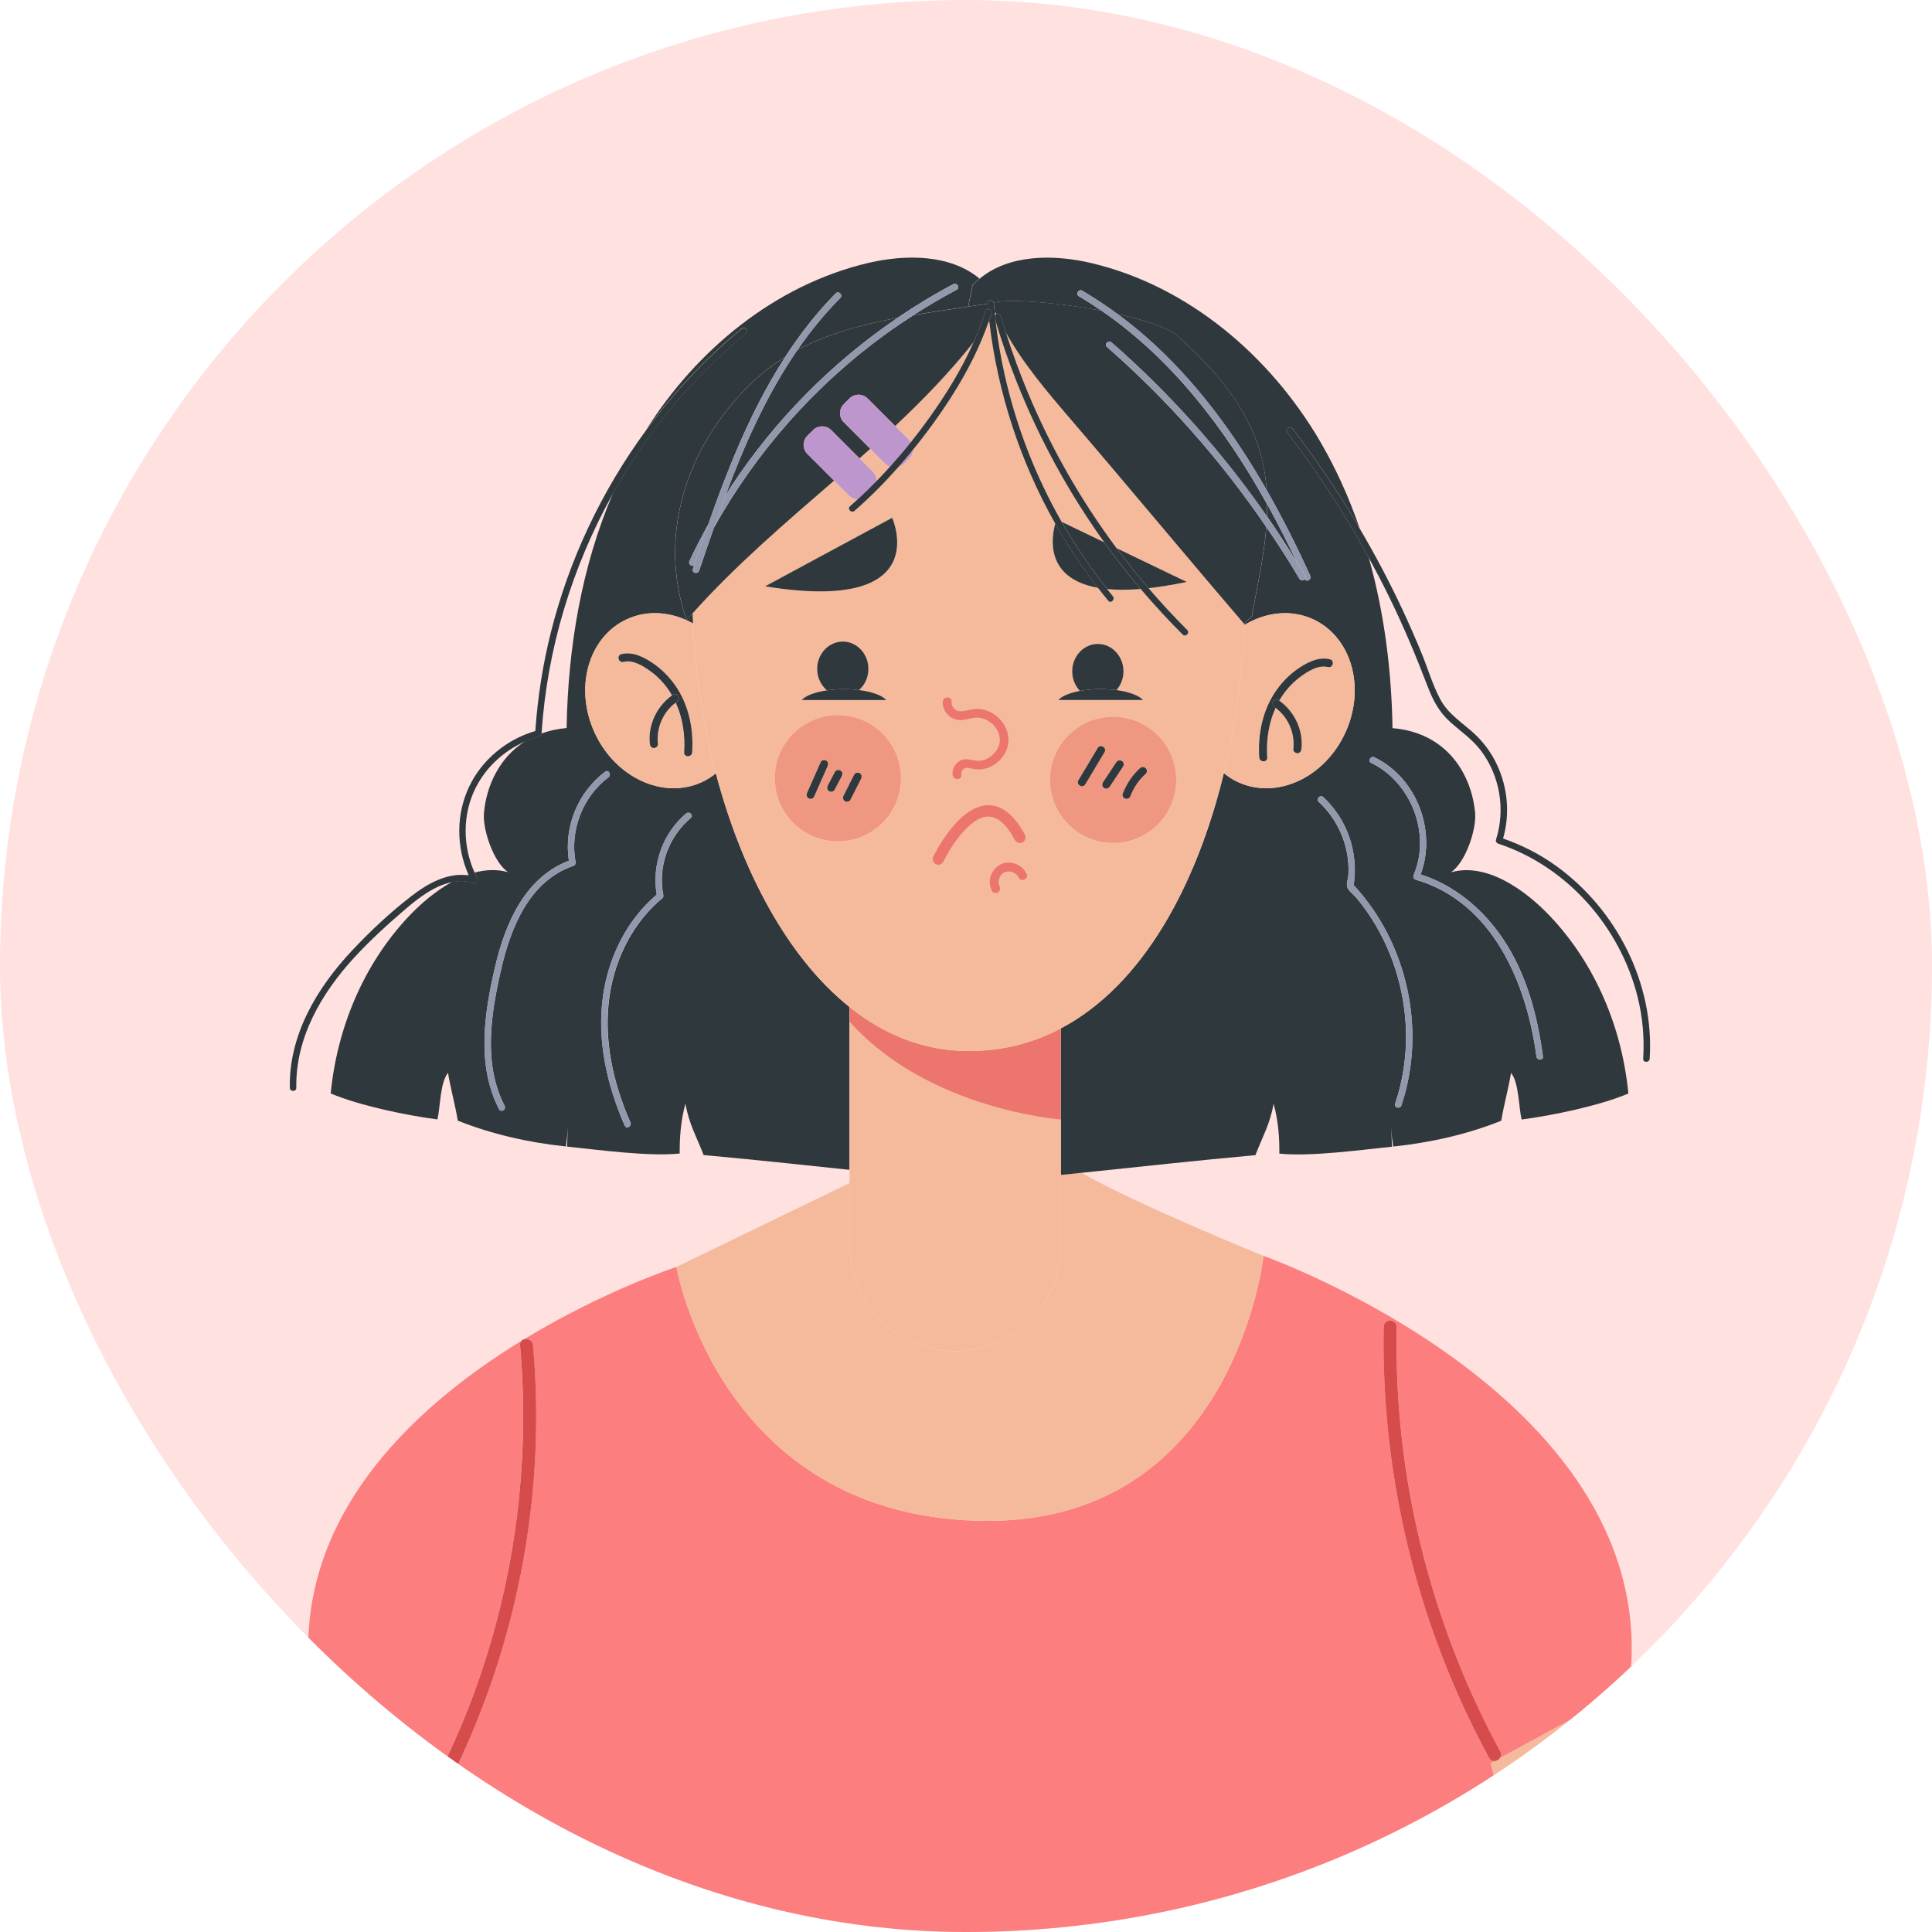 <svg width="228" height="228" viewBox="0 0 228 228" fill="none" xmlns="http://www.w3.org/2000/svg">
<g clip-path="url(#clip0_17_146)">
<rect width="228" height="228" rx="114" fill="#FFE1E0"/>
<path d="M52.978 208.276C52.87 208.179 52.784 208.049 52.741 207.909L39.592 200.739C39.84 205.656 40.271 214.395 40.713 224.531C44.417 227.28 48.277 229.825 52.283 232.154C50.234 217.738 52.552 209.613 52.984 208.276H52.978Z" fill="#F5BA9C"/>
<path d="M177.023 207.462C176.867 207.694 176.597 207.845 176.328 207.839L175.897 208.076C175.897 208.076 178.576 214.735 174.996 233.098C179.05 230.823 182.965 228.326 186.728 225.625C187.159 215.576 187.59 206.788 187.855 201.558L177.029 207.462H177.023Z" fill="#F5BA9C"/>
<path d="M52.775 207.339C54.349 203.991 55.724 200.562 56.894 197.052C60.986 184.749 62.512 171.659 61.363 158.741C61.347 158.531 61.412 158.374 61.514 158.25C48.586 166.181 34.013 179.632 36.687 199.16L39.577 200.734L52.726 207.905C52.672 207.732 52.672 207.538 52.77 207.333L52.775 207.339Z" fill="#FC7E7E"/>
<path d="M175.902 208.076L176.333 207.839C176.107 207.839 175.881 207.725 175.735 207.461C173.891 204.065 172.241 200.566 170.791 196.986C165.61 184.203 163.049 170.379 163.292 156.588C163.308 155.601 164.839 155.601 164.823 156.588C164.753 160.437 164.898 164.287 165.265 168.115C166.559 181.593 170.602 194.791 177.056 206.69C177.212 206.976 177.169 207.251 177.029 207.461L187.855 201.558L192.243 199.164C196.912 165.106 149.107 148.21 149.107 148.21C149.107 148.21 145.629 180.413 115.211 179.464C84.798 178.515 79.828 149.514 79.828 149.514C79.828 149.514 71.331 152.286 61.853 158.044C62.284 157.936 62.839 158.162 62.893 158.745C63.227 162.492 63.341 166.26 63.227 170.018C62.834 183.178 59.701 196.204 54.094 208.114C53.852 208.631 53.302 208.583 52.968 208.281C52.536 209.618 50.218 217.743 52.267 232.159C58.871 236.003 65.864 239.249 73.164 241.831C81.024 240.554 95.942 241.454 112.72 241.454C131.752 241.454 147.608 240.295 153.9 242.478C161.259 240.004 168.316 236.85 174.991 233.103C178.571 214.74 175.891 208.081 175.891 208.081L175.902 208.076Z" fill="#FC7E7E"/>
<path d="M54.102 208.109C59.709 196.199 62.842 183.174 63.236 170.013C63.349 166.25 63.236 162.487 62.901 158.74C62.847 158.163 62.292 157.931 61.861 158.039C61.726 158.071 61.607 158.147 61.521 158.249C61.419 158.368 61.354 158.524 61.37 158.74C62.518 171.657 60.993 184.748 56.901 197.051C55.736 200.561 54.356 203.995 52.782 207.338C52.684 207.543 52.684 207.737 52.738 207.909C52.782 208.055 52.868 208.179 52.976 208.276C53.31 208.583 53.854 208.632 54.102 208.109Z" fill="#D64C4C"/>
<path d="M177.053 206.69C170.6 194.791 166.551 181.593 165.262 168.115C164.896 164.281 164.75 160.432 164.82 156.588C164.836 155.601 163.305 155.601 163.289 156.588C163.046 170.379 165.607 184.203 170.788 196.986C172.239 200.565 173.889 204.064 175.732 207.461C175.878 207.725 176.099 207.838 176.331 207.838C176.6 207.838 176.875 207.687 177.026 207.461C177.166 207.251 177.21 206.976 177.053 206.69Z" fill="#D64C4C"/>
<path d="M115.207 179.464C145.62 180.413 149.103 148.21 149.103 148.21C149.103 148.21 133.84 142.016 127.667 138.409C127.662 138.409 127.656 138.403 127.651 138.398C126.826 138.484 126.006 138.571 125.182 138.651V147.008C125.182 153.888 119.601 159.468 112.722 159.468C105.843 159.468 100.263 153.888 100.263 147.008V139.611L79.829 149.51C79.829 149.51 84.8 178.51 115.213 179.459L115.207 179.464Z" fill="#F5BA9C"/>
<path d="M100.268 118.854C92.86 112.945 87.485 102.621 84.482 91.266C83.981 91.671 83.431 92.027 82.822 92.302C78.282 94.388 72.621 91.779 70.179 86.468C67.737 81.158 69.446 75.162 73.985 73.076C76.492 71.922 79.333 72.208 81.792 73.583C81.776 73.173 81.76 72.763 81.749 72.353C81.512 72.618 81.264 72.876 81.026 73.146C77.506 63.177 81.091 52.465 88.725 45.159C89.96 43.979 91.275 42.981 92.656 42.129C94.392 39.45 96.354 36.921 98.624 34.619C98.969 34.269 99.513 34.808 99.163 35.158C97.297 37.051 95.621 39.105 94.111 41.288C97.729 39.364 101.745 38.296 105.918 37.509C108.043 36.069 110.237 34.732 112.507 33.535C112.943 33.304 113.326 33.967 112.895 34.193C111.159 35.115 109.466 36.112 107.811 37.175C109.935 36.819 112.092 36.511 114.248 36.183C114.426 35.331 114.599 34.479 114.771 33.638C115.03 33.363 115.31 33.109 115.596 32.878C112.124 29.999 106.867 29.983 102.382 31.05C91.486 33.643 82.196 41.267 76.228 50.772C79.479 46.34 83.258 42.296 87.507 38.792C87.884 38.479 88.429 39.019 88.046 39.331C84.989 41.854 82.159 44.653 79.603 47.682C76.848 50.95 74.422 54.486 72.341 58.212C68.626 66.881 67.025 76.451 66.868 85.918C65.774 86.01 64.793 86.236 63.898 86.56C63.876 86.716 63.785 86.851 63.623 86.894C63.051 87.045 62.507 87.255 61.968 87.487C58.862 89.439 57.396 92.835 57.115 95.908C56.932 97.925 58.28 101.834 59.978 102.933C58.674 102.561 57.326 102.621 56.005 102.977C56.102 103.198 56.21 103.413 56.323 103.624C56.474 103.909 56.226 104.281 55.892 104.184C55.018 103.925 54.156 103.92 53.325 104.087C51.39 105.155 49.605 106.686 48.177 108.206C42.877 113.856 39.777 121.34 39.027 129.039C42.435 130.483 47.956 131.626 51.622 132.106C51.972 130.64 51.924 127.772 52.873 126.602C53.142 128.332 53.751 130.516 54.021 132.246C58.005 133.842 62.367 134.834 66.782 135.298C66.885 134.538 66.971 133.778 67.036 133.044C66.976 133.772 66.944 134.532 66.917 135.314C70.659 135.697 76.595 136.511 80.212 136.128C80.196 134.592 80.299 132.333 80.886 130.257C81.355 132.742 82.121 133.955 83.037 136.312C88.747 136.829 94.499 137.444 100.247 138.053V118.849L100.268 118.854ZM67.92 101.715C67.958 101.931 67.861 102.114 67.65 102.184C62.394 104.001 60.226 109.597 59.099 114.573C57.924 119.755 57.013 125.577 59.552 130.505C59.779 130.942 59.116 131.33 58.895 130.893C56.204 125.68 57.159 119.55 58.431 114.077C59.612 109.004 61.941 103.559 67.133 101.575C66.529 97.58 68.184 93.509 71.419 91.067C71.812 90.77 72.195 91.434 71.807 91.725C68.772 94.011 67.235 97.973 67.92 101.71V101.715ZM81.512 96.539C78.897 98.744 77.619 102.249 78.277 105.613C78.304 105.737 78.287 105.893 78.18 105.985C74.713 108.864 72.616 113.048 71.947 117.469C71.176 122.569 72.341 127.793 74.4 132.462C74.594 132.91 73.937 133.298 73.737 132.85C71.629 128.057 70.432 122.768 71.171 117.533C71.812 112.961 73.958 108.584 77.506 105.575C76.907 102.022 78.212 98.335 80.978 96C81.35 95.682 81.894 96.221 81.517 96.539H81.512Z" fill="#2F383C"/>
<path d="M55.289 103.214C55.241 103.23 55.193 103.247 55.144 103.263C55.203 103.268 55.263 103.279 55.322 103.29C55.311 103.263 55.3 103.236 55.289 103.214Z" fill="#2F383C"/>
<path d="M149.674 59.732C149.636 59.662 149.593 59.592 149.555 59.522C149.555 59.991 149.555 60.465 149.528 60.94C150.746 62.697 151.911 64.493 153.027 66.32C151.97 64.094 150.86 61.894 149.668 59.732H149.674Z" fill="#2F383C"/>
<path d="M114.252 36.188C115.012 36.075 115.772 35.956 116.527 35.832C116.527 35.827 116.527 35.816 116.527 35.81C116.489 35.357 117.131 35.331 117.266 35.708C117.373 35.692 117.487 35.67 117.594 35.654C119.729 35.287 125.105 35.751 129.995 36.673C129.127 36.08 128.242 35.503 127.326 34.964C126.9 34.716 127.288 34.053 127.714 34.306C129.148 35.153 130.534 36.075 131.876 37.061C135.106 37.773 137.882 38.684 138.993 39.676C142.956 43.213 146.627 47.316 148.379 52.33C149.021 54.168 149.355 56.001 149.485 57.845C151.366 61.134 153.064 64.53 154.623 67.948C154.822 68.385 154.197 68.763 153.976 68.353C153.819 68.525 153.507 68.574 153.356 68.315C152.126 66.228 150.811 64.196 149.447 62.201C149.177 65.582 148.439 69 147.765 72.477C147.991 72.865 146.681 73.329 146.907 73.717C146.886 73.69 146.864 73.669 146.843 73.642C146.843 73.685 146.843 73.723 146.843 73.766C149.366 72.24 152.347 71.879 154.957 73.081C159.496 75.168 161.205 81.163 158.763 86.473C156.321 91.784 150.665 94.393 146.12 92.307C145.5 92.021 144.94 91.66 144.427 91.239C141.225 104.443 134.879 116.261 125.196 121.361V132.122V138.656C126.021 138.57 126.841 138.489 127.666 138.403C134.502 137.691 141.36 136.937 148.153 136.322C149.069 133.966 149.835 132.753 150.304 130.267C150.892 132.343 151 134.602 150.978 136.139C154.596 136.521 160.532 135.707 164.273 135.325C164.246 134.548 164.214 133.783 164.155 133.055C164.214 133.793 164.305 134.548 164.408 135.308C168.823 134.845 173.185 133.858 177.169 132.257C177.439 130.526 178.048 128.343 178.318 126.612C179.267 127.782 179.218 130.65 179.569 132.117C183.24 131.637 188.755 130.494 192.168 129.049C191.424 121.345 188.324 113.867 183.019 108.217C180.021 105.025 175.428 101.742 171.217 102.944C172.916 101.844 174.263 97.935 174.08 95.919C173.681 91.53 170.888 86.484 164.332 85.929C164.225 79.146 163.367 72.321 161.529 65.803C158.693 60.632 155.469 55.678 151.889 50.992C151.593 50.599 152.256 50.221 152.552 50.604C155.253 54.136 157.76 57.818 160.041 61.641C160.186 61.883 160.321 62.126 160.461 62.368C159.243 58.826 157.717 55.397 155.825 52.152C149.916 42.01 140.249 33.767 128.83 31.055C124.344 29.988 119.082 30.004 115.616 32.883C115.33 33.12 115.055 33.368 114.791 33.643C114.618 34.484 114.446 35.331 114.268 36.188H114.252ZM162.197 89.368C167.19 91.784 169.562 98.054 167.654 103.192C171.692 104.486 175.045 107.322 177.39 110.821C180.151 114.94 181.439 119.824 182.086 124.687C182.151 125.173 181.385 125.167 181.321 124.687C180.167 116.05 176.183 106.475 167.06 103.807C166.802 103.731 166.737 103.472 166.834 103.246C168.899 98.394 166.532 92.312 161.815 90.031C161.373 89.816 161.761 89.158 162.203 89.368H162.197ZM165.384 130.456C165.227 130.92 164.489 130.72 164.645 130.251C165.562 127.518 165.988 124.66 165.923 121.781C165.81 116.762 164.225 111.78 161.362 107.651C160.968 107.079 160.548 106.529 160.1 105.995C159.782 105.618 159.221 105.208 159.017 104.772C158.828 104.378 159.092 103.736 159.119 103.311C159.157 102.712 159.141 102.114 159.081 101.521C158.812 98.884 157.555 96.415 155.615 94.614C155.253 94.28 155.792 93.741 156.154 94.075C159 96.712 160.332 100.636 159.744 104.459C166.112 111.328 168.354 121.577 165.373 130.462L165.384 130.456Z" fill="#2F383C"/>
<path d="M146.117 92.302C150.662 94.388 156.317 91.779 158.759 86.468C161.202 81.158 159.493 75.163 154.953 73.076C152.344 71.874 149.362 72.235 146.839 73.761C146.613 79.557 145.809 85.53 144.429 91.24C144.941 91.66 145.502 92.022 146.122 92.307L146.117 92.302ZM150.656 81.422C151.384 80.398 152.279 79.508 153.33 78.813C154.376 78.123 155.676 77.481 156.953 77.815C157.541 77.966 157.293 78.877 156.7 78.726C155.557 78.43 154.268 79.266 153.384 79.929C152.511 80.581 151.767 81.411 151.179 82.328C151.104 82.446 151.039 82.57 150.969 82.689C152.77 83.972 153.826 86.204 153.573 88.415C153.546 88.668 153.379 88.889 153.098 88.889C152.867 88.889 152.597 88.674 152.624 88.415C152.834 86.555 152.036 84.646 150.527 83.535C149.691 85.358 149.4 87.39 149.535 89.401C149.578 90.01 148.629 90.005 148.591 89.401C148.408 86.614 149.006 83.724 150.645 81.427L150.656 81.422Z" fill="#F5BA9C"/>
<path d="M73.981 73.076C69.436 75.163 67.733 81.158 70.175 86.468C72.617 91.779 78.273 94.388 82.818 92.302C83.422 92.022 83.977 91.671 84.478 91.267C82.953 85.487 82.041 79.449 81.793 73.583C79.335 72.208 76.488 71.922 73.987 73.076H73.981ZM81.669 88.787C81.632 89.391 80.683 89.396 80.726 88.787C80.861 86.781 80.57 84.749 79.734 82.921C78.224 84.037 77.426 85.945 77.637 87.8C77.664 88.053 77.399 88.275 77.162 88.275C76.887 88.275 76.72 88.053 76.688 87.8C76.434 85.59 77.491 83.358 79.292 82.074C79.222 81.956 79.157 81.832 79.082 81.713C78.478 80.77 77.707 79.923 76.806 79.26C75.933 78.618 74.688 77.821 73.561 78.112C72.973 78.263 72.72 77.352 73.307 77.201C74.612 76.866 75.938 77.535 77 78.246C78.019 78.937 78.893 79.805 79.605 80.807C81.243 83.104 81.842 85.999 81.659 88.781L81.669 88.787Z" fill="#F5BA9C"/>
<path d="M112.723 159.467C119.608 159.467 125.182 153.887 125.182 147.007V132.116C125.182 132.116 109.553 130.989 100.258 120.595V147.007C100.258 153.887 105.838 159.467 112.717 159.467H112.723Z" fill="#F5BA9C"/>
<path d="M114.323 124.035C109.061 124.035 104.359 122.115 100.273 118.859V120.6C109.567 130.995 125.197 132.122 125.197 132.122V121.361C121.951 123.075 118.334 124.035 114.323 124.035Z" fill="#EC766E"/>
<path d="M103.438 56.767C103.977 56.217 104.505 55.656 105.017 55.085C104.823 55.009 104.64 54.896 104.489 54.745L102.705 52.961C102.279 53.343 101.853 53.721 101.427 54.098L102.996 55.667C103.298 55.969 103.443 56.368 103.438 56.767Z" fill="#F5BA9C"/>
<path d="M107.495 52.179C108.212 51.278 108.908 50.362 109.582 49.429C111.625 46.593 113.496 43.563 114.914 40.35C112.067 43.935 108.924 47.181 105.635 50.27L107.301 51.936C107.376 52.012 107.441 52.093 107.5 52.179H107.495Z" fill="#F5BA9C"/>
<path d="M117.514 37.941C117.756 40.027 118.107 42.097 118.56 44.146C119.918 50.26 122.204 56.153 125.304 61.587L130.324 63.997C124.652 56.093 120.306 47.268 117.514 37.941Z" fill="#F5BA9C"/>
<path d="M117.586 37.045C117.559 36.991 117.532 36.937 117.505 36.883C117.473 36.927 117.44 36.97 117.414 37.013C117.414 37.061 117.424 37.11 117.43 37.158C117.473 37.11 117.527 37.072 117.586 37.045Z" fill="#F5BA9C"/>
<path d="M118.548 102.938C118.548 102.938 118.538 102.938 118.538 102.943C118.538 102.943 118.543 102.943 118.548 102.938Z" fill="#F5BA9C"/>
<path d="M114.317 124.036C118.323 124.036 121.946 123.076 125.197 121.362C134.88 116.256 141.226 104.443 144.428 91.24C145.814 85.53 146.612 79.562 146.838 73.761C146.838 73.718 146.838 73.68 146.838 73.637C139.964 65.625 133.193 57.447 126.319 49.435C123.558 46.216 120.771 42.938 118.711 39.251C119.472 41.645 120.334 44.006 121.299 46.319C124.022 52.848 127.553 59.026 131.775 64.698L140.045 68.677C138.374 69.033 136.891 69.265 135.543 69.41C136.999 71.108 138.519 72.758 140.104 74.338C140.455 74.688 139.91 75.228 139.565 74.877C137.84 73.152 136.185 71.356 134.605 69.496C133.085 69.62 131.78 69.615 130.664 69.507C130.885 69.788 131.106 70.068 131.333 70.343C131.645 70.72 131.106 71.265 130.794 70.882C130.384 70.381 129.979 69.874 129.581 69.362C123.256 68.246 124.087 63.366 124.534 61.787C120.383 54.449 117.725 46.297 116.749 37.924C116.711 37.978 116.668 38.032 116.63 38.086C115.142 42.291 112.84 46.206 110.247 49.812C109.444 50.923 108.608 52.012 107.74 53.08C107.724 53.441 107.578 53.802 107.303 54.082L106.64 54.746C106.462 54.923 106.247 55.042 106.026 55.112C104.408 56.94 102.688 58.676 100.855 60.277C100.483 60.601 99.944 60.062 100.316 59.738C100.623 59.468 100.92 59.194 101.222 58.919C100.85 58.908 100.478 58.762 100.192 58.476L98.434 56.719C92.725 61.673 86.935 66.591 81.759 72.354C81.77 72.764 81.786 73.173 81.802 73.583C82.05 79.449 82.961 85.487 84.487 91.267C87.484 102.621 92.865 112.951 100.273 118.855C104.36 122.116 109.061 124.03 114.323 124.03L114.317 124.036ZM120.151 103.441C120.129 103.403 120.102 103.371 120.081 103.333C120.075 103.322 120.065 103.311 120.054 103.3C120.022 103.268 119.995 103.241 119.962 103.209C119.925 103.176 119.887 103.144 119.849 103.112C119.833 103.096 119.784 103.042 119.833 103.096C119.876 103.144 119.854 103.106 119.833 103.096C119.747 103.042 119.666 102.993 119.574 102.955C119.553 102.945 119.434 102.885 119.504 102.923C119.569 102.961 119.461 102.912 119.429 102.901C119.353 102.88 119.272 102.864 119.191 102.853C119.17 102.853 119.143 102.853 119.116 102.842C119.105 102.842 119.1 102.842 119.1 102.842C119.073 102.842 119.046 102.842 119.03 102.842C118.992 102.842 118.879 102.837 118.819 102.853C118.841 102.853 118.862 102.848 118.819 102.858C118.803 102.858 118.782 102.864 118.765 102.869C118.722 102.88 118.684 102.891 118.641 102.907C118.631 102.907 118.609 102.918 118.582 102.923C118.582 102.923 118.582 102.923 118.577 102.923C118.555 102.934 118.534 102.945 118.512 102.955C118.474 102.977 118.436 102.999 118.404 103.025C118.383 103.042 118.275 103.106 118.339 103.069C118.399 103.031 118.312 103.09 118.296 103.112C118.264 103.144 118.237 103.171 118.205 103.203C118.178 103.236 118.151 103.268 118.124 103.3C118.113 103.311 118.118 103.306 118.113 103.317C118.07 103.387 118.032 103.451 117.994 103.527C117.978 103.565 117.962 103.608 117.94 103.645C117.94 103.645 117.94 103.645 117.94 103.651C117.94 103.656 117.94 103.651 117.94 103.667C117.919 103.743 117.897 103.823 117.887 103.899C117.881 103.937 117.876 103.974 117.87 104.012C117.87 104.028 117.87 104.044 117.87 104.055C117.87 104.136 117.876 104.212 117.887 104.292C117.887 104.292 117.887 104.303 117.887 104.314V104.319C117.897 104.363 117.908 104.4 117.919 104.443C117.93 104.481 117.94 104.514 117.957 104.546C117.962 104.562 117.957 104.562 117.962 104.567C117.962 104.567 117.962 104.567 117.962 104.573C118.097 104.837 118.054 105.128 117.8 105.306C117.579 105.457 117.191 105.392 117.067 105.144C116.819 104.648 116.738 104.093 116.868 103.554C117.094 102.6 117.87 101.85 118.862 101.775C119.326 101.737 119.811 101.85 120.216 102.082C120.658 102.335 120.981 102.697 121.197 103.155C121.321 103.424 121.094 103.732 120.857 103.823C120.733 103.867 120.566 103.85 120.453 103.791C120.318 103.721 120.253 103.613 120.189 103.484C120.248 103.613 120.167 103.457 120.151 103.43V103.441ZM127.446 81.541C126.885 80.953 126.54 80.139 126.54 79.233C126.54 77.449 127.893 75.998 129.564 75.998C131.236 75.998 132.589 77.449 132.589 79.233C132.589 80.091 132.271 80.867 131.759 81.449C133.252 81.649 134.417 82.08 134.896 82.619H124.906C125.321 82.155 126.243 81.767 127.446 81.546V81.541ZM131.36 84.598C135.473 84.598 138.805 87.93 138.805 92.043C138.805 96.157 135.473 99.489 131.36 99.489C127.246 99.489 123.914 96.157 123.914 92.043C123.914 87.93 127.246 84.598 131.36 84.598ZM120.96 98.507C121.138 98.836 121.008 99.246 120.679 99.424C120.35 99.602 119.941 99.473 119.763 99.144C118.776 97.284 117.709 96.367 116.603 96.378C114.361 96.421 112.048 100.222 111.347 101.683C111.228 101.926 110.986 102.066 110.738 102.066C110.641 102.066 110.538 102.044 110.446 102.001C110.107 101.839 109.967 101.435 110.128 101.095C110.247 100.853 113.045 95.1 116.576 95.025C116.598 95.025 116.625 95.025 116.647 95.025C118.28 95.025 119.73 96.195 120.96 98.507ZM112.301 82.802C112.263 83.541 112.851 84.01 113.557 83.924C114.28 83.838 114.932 83.573 115.671 83.665C118.011 83.956 119.741 86.447 118.711 88.679C118.248 89.682 117.272 90.49 116.194 90.739C115.611 90.873 115.061 90.825 114.485 90.685C114.199 90.615 113.929 90.555 113.692 90.766C113.482 90.943 113.428 91.175 113.455 91.439C113.53 92.119 112.468 92.108 112.393 91.439C112.317 90.771 112.695 90.091 113.282 89.768C113.967 89.391 114.549 89.703 115.256 89.768C116.323 89.865 117.374 89.116 117.79 88.156C118.232 87.126 117.8 85.999 116.959 85.326C116.544 84.991 116.027 84.76 115.493 84.706C114.803 84.641 114.156 84.948 113.471 84.991C112.236 85.072 111.174 84.042 111.234 82.797C111.266 82.118 112.328 82.118 112.296 82.797L112.301 82.802ZM105.287 61.113C105.287 61.113 110.468 72.494 90.293 69.2L105.287 61.113ZM96.434 78.953C96.434 77.168 97.787 75.718 99.459 75.718C101.13 75.718 102.483 77.168 102.483 78.953C102.483 79.961 102.047 80.845 101.373 81.438C102.909 81.632 104.106 82.069 104.602 82.619H94.612C95.076 82.102 96.175 81.686 97.588 81.476C96.892 80.883 96.434 79.977 96.434 78.953ZM91.458 91.849C91.458 87.736 94.79 84.404 98.903 84.404C103.017 84.404 106.349 87.736 106.349 91.849C106.349 95.963 103.017 99.295 98.903 99.295C94.79 99.295 91.458 95.963 91.458 91.849Z" fill="#F5BA9C"/>
<path d="M111.241 82.796C111.182 84.042 112.244 85.066 113.478 84.991C114.163 84.948 114.805 84.635 115.5 84.705C116.034 84.759 116.551 84.991 116.967 85.325C117.808 86.004 118.244 87.126 117.797 88.156C117.382 89.115 116.33 89.865 115.263 89.768C114.557 89.703 113.974 89.39 113.29 89.768C112.702 90.091 112.325 90.77 112.4 91.439C112.476 92.107 113.538 92.118 113.462 91.439C113.435 91.175 113.489 90.948 113.699 90.765C113.942 90.56 114.212 90.619 114.492 90.684C115.069 90.824 115.619 90.873 116.201 90.738C117.279 90.49 118.255 89.681 118.719 88.678C119.743 86.447 118.012 83.956 115.678 83.665C114.934 83.573 114.287 83.837 113.565 83.923C112.853 84.01 112.271 83.535 112.308 82.802C112.341 82.123 111.284 82.123 111.246 82.802L111.241 82.796Z" fill="#EC766E"/>
<path d="M120.448 103.801C120.561 103.86 120.728 103.882 120.852 103.833C121.094 103.742 121.321 103.434 121.192 103.165C120.976 102.706 120.658 102.345 120.21 102.092C119.811 101.865 119.321 101.752 118.857 101.784C117.865 101.86 117.089 102.609 116.862 103.564C116.733 104.108 116.814 104.663 117.062 105.154C117.186 105.402 117.574 105.467 117.795 105.316C118.048 105.138 118.091 104.847 117.957 104.583C117.957 104.577 117.957 104.583 117.957 104.577C117.957 104.572 117.957 104.572 117.951 104.556C117.941 104.523 117.924 104.486 117.914 104.453C117.903 104.41 117.892 104.372 117.881 104.329C117.881 104.329 117.881 104.329 117.881 104.324C117.881 104.313 117.881 104.308 117.881 104.302C117.876 104.221 117.865 104.146 117.865 104.065C117.865 104.049 117.865 104.033 117.865 104.022C117.865 103.984 117.876 103.946 117.881 103.909C117.892 103.828 117.914 103.752 117.935 103.677C117.935 103.666 117.935 103.666 117.935 103.661C117.935 103.661 117.935 103.661 117.935 103.655C117.951 103.618 117.967 103.574 117.989 103.537C118.021 103.461 118.065 103.396 118.108 103.326C118.108 103.321 118.108 103.326 118.118 103.31C118.145 103.278 118.172 103.246 118.199 103.213C118.226 103.181 118.259 103.148 118.291 103.121C118.307 103.105 118.393 103.046 118.334 103.078C118.269 103.116 118.377 103.051 118.399 103.035C118.437 103.014 118.469 102.987 118.507 102.965C118.528 102.954 118.55 102.944 118.571 102.933C118.571 102.933 118.571 102.933 118.577 102.933C118.598 102.927 118.625 102.917 118.636 102.917C118.679 102.9 118.717 102.89 118.76 102.879C118.776 102.879 118.798 102.868 118.814 102.868C118.862 102.857 118.841 102.857 118.814 102.863C118.868 102.847 118.981 102.852 119.024 102.852C119.04 102.852 119.067 102.852 119.094 102.852C119.094 102.852 119.094 102.852 119.11 102.852C119.132 102.852 119.159 102.857 119.186 102.863C119.267 102.873 119.342 102.89 119.423 102.911C119.45 102.922 119.563 102.971 119.499 102.933C119.429 102.895 119.547 102.954 119.569 102.965C119.66 103.003 119.741 103.057 119.828 103.105C119.871 103.154 119.849 103.122 119.828 103.105C119.779 103.051 119.828 103.105 119.844 103.121C119.881 103.154 119.919 103.186 119.957 103.219C119.989 103.245 120.016 103.278 120.049 103.31C120.059 103.321 120.07 103.337 120.076 103.343C120.102 103.375 120.124 103.413 120.146 103.45C120.162 103.477 120.243 103.639 120.183 103.504C120.248 103.639 120.307 103.742 120.448 103.812V103.801ZM118.539 102.944C118.539 102.944 118.55 102.944 118.55 102.938C118.544 102.938 118.534 102.944 118.539 102.944Z" fill="#EC766E"/>
<path d="M106.335 91.843C106.335 87.729 103.004 84.397 98.89 84.397C94.776 84.397 91.444 87.729 91.444 91.843C91.444 95.957 94.776 99.288 98.89 99.288C103.004 99.288 106.335 95.957 106.335 91.843ZM95.407 94.204C95.17 94.064 95.132 93.789 95.24 93.557C95.774 92.35 96.313 91.137 96.847 89.929C96.949 89.697 97.294 89.643 97.493 89.762C97.731 89.902 97.769 90.177 97.661 90.409C97.127 91.617 96.588 92.83 96.054 94.037C95.952 94.269 95.607 94.323 95.407 94.204ZM99.337 91.573C99.052 92.118 98.771 92.657 98.486 93.202C98.362 93.433 98.06 93.487 97.839 93.369C97.607 93.245 97.553 92.943 97.671 92.722C97.957 92.177 98.237 91.638 98.523 91.094C98.647 90.862 98.949 90.808 99.17 90.926C99.402 91.05 99.456 91.352 99.337 91.573ZM101.613 91.886C101.192 92.716 100.772 93.547 100.356 94.377C100.238 94.614 99.925 94.657 99.709 94.544C99.472 94.42 99.429 94.118 99.542 93.897C99.963 93.067 100.383 92.237 100.798 91.406C100.917 91.169 101.23 91.121 101.445 91.239C101.683 91.363 101.726 91.665 101.613 91.886Z" fill="#EF9780"/>
<path d="M131.361 99.483C135.474 99.483 138.806 96.151 138.806 92.037C138.806 87.924 135.474 84.592 131.361 84.592C127.247 84.592 123.915 87.924 123.915 92.037C123.915 96.151 127.247 99.483 131.361 99.483ZM135.21 90.652C135.393 90.819 135.393 91.153 135.21 91.32C135 91.509 134.8 91.714 134.617 91.924C134.418 92.15 134.331 92.264 134.159 92.517C133.997 92.749 133.851 92.992 133.722 93.245C133.663 93.364 133.603 93.482 133.544 93.606C133.528 93.644 133.512 93.676 133.496 93.714C133.496 93.719 133.496 93.719 133.496 93.725C133.496 93.725 133.496 93.725 133.496 93.73C133.469 93.795 133.442 93.86 133.42 93.93C133.328 94.178 133.107 94.323 132.838 94.259C132.606 94.205 132.423 93.908 132.509 93.676C132.946 92.522 133.636 91.482 134.552 90.652C134.746 90.474 135.027 90.474 135.221 90.652H135.21ZM131.733 89.967C131.878 89.746 132.142 89.671 132.38 89.8C132.595 89.913 132.687 90.242 132.547 90.447C132.018 91.245 131.49 92.043 130.962 92.841C130.816 93.062 130.552 93.137 130.315 93.008C130.099 92.894 130.007 92.566 130.148 92.361C130.676 91.563 131.204 90.765 131.733 89.967ZM127.263 92.08C128.018 90.814 128.778 89.552 129.533 88.285C129.846 87.762 130.66 88.236 130.347 88.759C129.592 90.026 128.832 91.288 128.077 92.555C127.765 93.078 126.95 92.603 127.263 92.08Z" fill="#EF9780"/>
<path d="M105.284 61.107L90.29 69.194C110.459 72.488 105.284 61.107 105.284 61.107Z" fill="#2F383C"/>
<path d="M130.315 63.997L125.296 61.587C126.875 64.363 128.671 67.016 130.665 69.517C131.781 69.625 133.086 69.631 134.606 69.507C134.057 68.854 133.512 68.197 132.978 67.528C132.062 66.374 131.172 65.199 130.315 64.002V63.997Z" fill="#2F383C"/>
<path d="M140.045 68.676L131.775 64.697C132.977 66.309 134.233 67.883 135.543 69.409C136.886 69.263 138.374 69.026 140.045 68.676Z" fill="#2F383C"/>
<path d="M124.537 61.792C124.089 63.371 123.259 68.256 129.583 69.367C128.241 67.641 126.99 65.851 125.836 63.991C125.383 63.264 124.957 62.53 124.537 61.786V61.792Z" fill="#2F383C"/>
<path d="M101.374 81.433C102.048 80.84 102.485 79.951 102.485 78.948C102.485 77.163 101.132 75.713 99.46 75.713C97.789 75.713 96.436 77.163 96.436 78.948C96.436 79.978 96.894 80.878 97.589 81.471C98.209 81.379 98.889 81.325 99.606 81.325C100.226 81.325 100.819 81.363 101.374 81.433Z" fill="#2F383C"/>
<path d="M104.596 82.613C104.1 82.063 102.903 81.626 101.367 81.432C100.817 81.362 100.224 81.324 99.599 81.324C98.876 81.324 98.202 81.378 97.582 81.47C96.17 81.68 95.07 82.095 94.606 82.613H104.596Z" fill="#2F383C"/>
<path d="M131.754 81.443C132.266 80.867 132.584 80.09 132.584 79.228C132.584 77.443 131.231 75.993 129.56 75.993C127.888 75.993 126.535 77.443 126.535 79.228C126.535 80.133 126.885 80.947 127.441 81.535C128.174 81.4 129.004 81.319 129.899 81.319C130.557 81.319 131.177 81.368 131.754 81.443Z" fill="#2F383C"/>
<path d="M131.755 81.443C131.178 81.368 130.558 81.319 129.9 81.319C129.01 81.319 128.175 81.4 127.442 81.535C126.239 81.761 125.323 82.144 124.902 82.608H134.892C134.407 82.069 133.243 81.643 131.755 81.438V81.443Z" fill="#2F383C"/>
<path d="M77.019 78.246C75.956 77.529 74.63 76.861 73.325 77.2C72.738 77.351 72.986 78.262 73.579 78.111C74.7 77.82 75.951 78.618 76.824 79.26C77.725 79.923 78.496 80.769 79.1 81.713C79.175 81.831 79.24 81.955 79.31 82.074C79.348 82.047 79.374 82.015 79.412 81.993C79.914 81.648 80.388 82.468 79.887 82.807C79.838 82.84 79.795 82.883 79.746 82.921C80.582 84.743 80.873 86.775 80.739 88.786C80.701 89.396 81.644 89.39 81.682 88.786C81.865 85.999 81.267 83.109 79.628 80.812C78.916 79.815 78.043 78.942 77.024 78.252L77.019 78.246Z" fill="#2F383C"/>
<path d="M79.4 81.993C79.362 82.02 79.33 82.047 79.297 82.074C77.502 83.357 76.44 85.589 76.694 87.8C76.72 88.053 76.888 88.274 77.168 88.274C77.4 88.274 77.669 88.059 77.642 87.8C77.432 85.94 78.23 84.031 79.74 82.921C79.788 82.883 79.831 82.84 79.88 82.807C80.381 82.468 79.907 81.648 79.405 81.993H79.4Z" fill="#2F383C"/>
<path d="M149.546 89.396C149.411 87.39 149.702 85.352 150.538 83.53C150.489 83.492 150.446 83.449 150.398 83.417C149.896 83.077 150.371 82.258 150.872 82.603C150.91 82.63 150.942 82.657 150.974 82.684C151.044 82.565 151.109 82.441 151.185 82.322C151.772 81.406 152.516 80.576 153.39 79.923C154.269 79.26 155.562 78.43 156.705 78.721C157.293 78.872 157.547 77.961 156.959 77.81C155.681 77.481 154.382 78.117 153.336 78.807C152.285 79.503 151.39 80.392 150.662 81.417C149.023 83.713 148.419 86.609 148.608 89.39C148.645 89.994 149.594 90 149.551 89.39L149.546 89.396Z" fill="#2F383C"/>
<path d="M150.393 83.422C150.441 83.455 150.484 83.498 150.533 83.536C152.043 84.652 152.841 86.56 152.63 88.415C152.603 88.668 152.867 88.889 153.105 88.889C153.385 88.889 153.547 88.674 153.579 88.415C153.833 86.204 152.776 83.972 150.975 82.689C150.937 82.662 150.91 82.635 150.873 82.608C150.371 82.263 149.897 83.083 150.398 83.422H150.393Z" fill="#2F383C"/>
<path d="M128.08 92.555C128.835 91.288 129.595 90.027 130.35 88.76C130.662 88.237 129.848 87.762 129.536 88.285C128.781 89.552 128.021 90.814 127.266 92.081C126.953 92.604 127.767 93.078 128.08 92.555Z" fill="#2F383C"/>
<path d="M130.314 93.003C130.552 93.127 130.816 93.051 130.961 92.836C131.49 92.038 132.018 91.24 132.546 90.442C132.681 90.237 132.595 89.908 132.379 89.795C132.142 89.671 131.878 89.746 131.732 89.962C131.204 90.76 130.676 91.558 130.147 92.356C130.012 92.561 130.099 92.89 130.314 93.003Z" fill="#2F383C"/>
<path d="M132.834 94.259C133.103 94.318 133.319 94.178 133.416 93.93C133.443 93.865 133.465 93.801 133.492 93.731C133.492 93.725 133.492 93.731 133.492 93.725C133.492 93.725 133.492 93.725 133.492 93.714C133.508 93.677 133.524 93.644 133.54 93.606C133.594 93.483 133.653 93.364 133.718 93.245C133.847 92.992 133.993 92.755 134.155 92.517C134.327 92.264 134.419 92.151 134.613 91.924C134.802 91.709 134.996 91.509 135.206 91.321C135.389 91.153 135.389 90.819 135.206 90.652C135.012 90.474 134.732 90.474 134.538 90.652C133.621 91.482 132.936 92.523 132.494 93.677C132.408 93.909 132.591 94.205 132.823 94.259H132.834Z" fill="#2F383C"/>
<path d="M97.501 89.763C97.302 89.644 96.957 89.698 96.854 89.93C96.32 91.138 95.781 92.351 95.248 93.559C95.145 93.79 95.177 94.066 95.415 94.206C95.614 94.324 95.959 94.27 96.062 94.038C96.595 92.831 97.135 91.618 97.668 90.41C97.771 90.178 97.738 89.903 97.501 89.763Z" fill="#2F383C"/>
<path d="M99.177 90.927C98.961 90.814 98.654 90.862 98.53 91.094C98.244 91.639 97.964 92.178 97.678 92.722C97.565 92.943 97.613 93.245 97.845 93.369C98.061 93.482 98.368 93.434 98.492 93.202C98.778 92.658 99.058 92.118 99.344 91.574C99.457 91.353 99.409 91.051 99.177 90.927Z" fill="#2F383C"/>
<path d="M101.451 91.244C101.236 91.131 100.923 91.18 100.804 91.411C100.384 92.242 99.963 93.072 99.548 93.902C99.435 94.123 99.484 94.425 99.715 94.549C99.931 94.662 100.244 94.614 100.362 94.382C100.783 93.552 101.203 92.722 101.619 91.891C101.732 91.67 101.683 91.368 101.451 91.244Z" fill="#2F383C"/>
<path d="M85.611 58.476C85.864 58.077 86.107 57.678 86.366 57.285C91.52 49.494 98.205 42.755 105.92 37.514C101.747 38.296 97.731 39.369 94.113 41.294C94.064 41.358 94.016 41.423 93.973 41.493C90.398 46.739 87.827 52.546 85.611 58.481V58.476Z" fill="#2F383C"/>
<path d="M117.407 37.013C117.439 36.969 117.472 36.926 117.499 36.883C117.526 36.937 117.553 36.991 117.579 37.045C117.774 36.969 118.022 37.023 118.097 37.277C118.291 37.94 118.496 38.598 118.706 39.25C120.771 42.938 123.553 46.21 126.314 49.434C133.188 57.446 139.959 65.625 146.833 73.636C146.855 73.663 146.876 73.685 146.898 73.712C146.671 73.323 147.982 72.86 147.755 72.472C148.429 68.994 149.168 65.576 149.437 62.196C144.094 54.357 137.781 47.197 130.632 40.943C130.26 40.619 130.805 40.08 131.171 40.404C138.104 46.469 144.261 53.386 149.513 60.94C149.534 60.465 149.54 59.996 149.54 59.522C144.644 50.691 138.363 42.404 129.99 36.667C125.095 35.74 119.72 35.282 117.59 35.648C117.482 35.665 117.369 35.686 117.261 35.702C117.272 35.735 117.288 35.767 117.288 35.805C117.321 36.209 117.369 36.608 117.407 37.007V37.013Z" fill="#2F383C"/>
<path d="M149.483 57.84C149.354 55.996 149.02 54.158 148.378 52.325C146.626 47.31 142.954 43.208 138.992 39.671C137.881 38.679 135.105 37.768 131.875 37.056C133.067 37.935 134.226 38.862 135.336 39.843C141.1 44.933 145.672 51.171 149.478 57.84H149.483Z" fill="#2F383C"/>
<path d="M98.429 56.718L95.281 53.57C94.688 52.977 94.688 52.017 95.281 51.424L95.944 50.761C96.537 50.168 97.497 50.168 98.09 50.761L101.427 54.098C101.853 53.721 102.284 53.338 102.705 52.961L99.583 49.839C98.99 49.246 98.99 48.286 99.583 47.693L100.246 47.03C100.839 46.437 101.799 46.437 102.392 47.03L105.638 50.276C108.926 47.192 112.07 43.946 114.916 40.355C115.439 39.175 115.903 37.978 116.286 36.749C116.339 36.581 116.463 36.506 116.598 36.49C116.577 36.274 116.555 36.053 116.534 35.837C115.773 35.962 115.019 36.08 114.258 36.193C112.102 36.522 109.945 36.83 107.821 37.185C106.678 37.919 105.551 38.673 104.451 39.471C96.154 45.504 89.226 53.349 84.239 62.298C83.646 63.986 83.075 65.674 82.503 67.356C82.347 67.819 81.608 67.62 81.764 67.151C81.813 67.01 81.862 66.87 81.91 66.73C81.641 66.913 81.188 66.585 81.365 66.202C82.056 64.741 82.794 63.301 83.581 61.889C83.883 61.037 84.18 60.185 84.487 59.339C86.671 53.381 89.215 47.456 92.666 42.129C91.286 42.986 89.965 43.984 88.736 45.159C81.096 52.465 77.516 63.183 81.037 73.146C81.274 72.876 81.522 72.618 81.759 72.353C86.935 66.59 92.725 61.673 98.435 56.718H98.429Z" fill="#2F383C"/>
<path d="M116.627 38.091C116.665 38.037 116.708 37.983 116.745 37.929C116.745 37.886 116.735 37.843 116.729 37.795C116.697 37.892 116.665 37.989 116.627 38.086V38.091Z" fill="#2F383C"/>
<path d="M105.02 55.085C105.872 54.142 106.702 53.171 107.494 52.174C107.441 52.087 107.37 52.007 107.295 51.931L105.629 50.265L102.383 47.019C101.79 46.426 100.831 46.426 100.238 47.019L99.575 47.683C98.981 48.276 98.981 49.235 99.575 49.828L102.696 52.95L104.481 54.734C104.637 54.891 104.82 55.004 105.009 55.074L105.02 55.085Z" fill="#BC96CC"/>
<path d="M106.639 54.745L107.302 54.082C107.577 53.801 107.723 53.446 107.739 53.079C107.178 53.769 106.607 54.443 106.025 55.106C106.251 55.036 106.461 54.917 106.639 54.739V54.745Z" fill="#BC96CC"/>
<path d="M103.442 56.767C103.447 56.368 103.302 55.974 103 55.667L101.431 54.098L98.094 50.761C97.501 50.167 96.541 50.167 95.948 50.761L95.285 51.424C94.692 52.017 94.692 52.976 95.285 53.569L98.433 56.718L100.191 58.476C100.477 58.761 100.849 58.907 101.221 58.918C101.981 58.222 102.719 57.505 103.442 56.767Z" fill="#BC96CC"/>
<path d="M149.557 59.523C149.595 59.593 149.638 59.663 149.675 59.733C150.867 61.889 151.978 64.089 153.034 66.321C153.363 66.855 153.708 67.383 154.026 67.928C154.123 68.089 154.086 68.246 153.989 68.354C154.204 68.758 154.835 68.386 154.636 67.949C153.077 64.531 151.379 61.135 149.498 57.846C145.686 51.177 141.119 44.939 135.356 39.849C134.245 38.868 133.086 37.941 131.895 37.062C130.558 36.075 129.172 35.153 127.733 34.307C127.307 34.059 126.924 34.717 127.344 34.965C128.261 35.504 129.14 36.081 130.013 36.674C138.386 42.41 144.672 50.691 149.562 59.528L149.557 59.523Z" fill="#9299AD"/>
<path d="M154.013 67.922C153.695 67.383 153.35 66.854 153.021 66.315C151.9 64.493 150.741 62.692 149.522 60.934C144.271 53.376 138.114 46.464 131.181 40.399C130.814 40.075 130.269 40.614 130.641 40.938C137.79 47.192 144.104 54.352 149.447 62.191C150.811 64.191 152.126 66.218 153.355 68.305C153.512 68.563 153.819 68.52 153.975 68.342C154.072 68.234 154.11 68.078 154.013 67.916V67.922Z" fill="#9299AD"/>
<path d="M161.815 90.032C166.532 92.313 168.899 98.394 166.834 103.246C166.737 103.473 166.802 103.732 167.061 103.807C176.188 106.471 180.167 116.051 181.321 124.688C181.386 125.168 182.151 125.173 182.086 124.688C181.439 119.83 180.146 114.94 177.391 110.821C175.045 107.322 171.692 104.486 167.654 103.193C169.568 98.055 167.19 91.784 162.198 89.369C161.756 89.153 161.367 89.817 161.809 90.032H161.815Z" fill="#9299AD"/>
<path d="M156.163 94.07C155.802 93.736 155.258 94.275 155.624 94.609C157.565 96.404 158.821 98.874 159.091 101.515C159.15 102.109 159.166 102.707 159.129 103.305C159.102 103.737 158.838 104.373 159.026 104.766C159.237 105.203 159.792 105.613 160.11 105.99C160.552 106.524 160.973 107.074 161.372 107.646C164.234 111.775 165.819 116.757 165.933 121.776C165.997 124.655 165.566 127.518 164.655 130.246C164.499 130.715 165.237 130.915 165.394 130.451C168.37 121.561 166.127 111.312 159.765 104.448C160.353 100.626 159.021 96.701 156.174 94.065L156.163 94.07Z" fill="#9299AD"/>
<path d="M86.369 57.284C86.11 57.678 85.862 58.077 85.614 58.476C85.14 59.743 84.681 61.015 84.234 62.293C89.221 53.343 96.149 45.499 104.446 39.466C105.546 38.668 106.673 37.913 107.816 37.18C109.471 36.118 111.164 35.12 112.9 34.198C113.337 33.966 112.949 33.309 112.512 33.541C110.242 34.743 108.048 36.074 105.924 37.514C98.203 42.754 91.523 49.499 86.369 57.284Z" fill="#9299AD"/>
<path d="M81.369 66.202C81.191 66.58 81.644 66.914 81.913 66.731C82.463 65.113 83.018 63.501 83.585 61.889C82.797 63.302 82.059 64.741 81.369 66.202Z" fill="#9299AD"/>
<path d="M84.488 59.339C84.175 60.185 83.879 61.037 83.582 61.889C83.016 63.501 82.456 65.113 81.911 66.73C81.863 66.871 81.814 67.011 81.766 67.151C81.609 67.62 82.348 67.819 82.504 67.356C83.076 65.674 83.647 63.981 84.24 62.299C84.688 61.021 85.146 59.748 85.62 58.481C87.836 52.546 90.408 46.739 93.983 41.493C94.026 41.428 94.079 41.364 94.123 41.294C95.627 39.11 97.309 37.051 99.174 35.164C99.519 34.813 98.98 34.274 98.635 34.625C96.365 36.927 94.403 39.455 92.667 42.135C89.216 47.462 86.677 53.387 84.488 59.344V59.339Z" fill="#9299AD"/>
<path d="M71.806 91.736C72.194 91.445 71.811 90.777 71.418 91.079C68.178 93.521 66.528 97.586 67.132 101.586C61.94 103.57 59.611 109.016 58.43 114.089C57.158 119.561 56.203 125.691 58.894 130.905C59.12 131.341 59.778 130.953 59.551 130.517C57.012 125.589 57.923 119.761 59.099 114.585C60.225 109.609 62.393 104.013 67.649 102.196C67.859 102.126 67.957 101.942 67.919 101.727C67.234 97.99 68.771 94.028 71.806 91.742V91.736Z" fill="#9299AD"/>
<path d="M80.96 96C78.194 98.335 76.89 102.022 77.488 105.575C73.946 108.584 71.8 112.962 71.153 117.533C70.415 122.774 71.611 128.063 73.719 132.85C73.919 133.298 74.577 132.91 74.383 132.462C72.329 127.793 71.159 122.569 71.93 117.469C72.598 113.048 74.695 108.864 78.162 105.985C78.27 105.893 78.286 105.737 78.259 105.613C77.607 102.243 78.879 98.744 81.494 96.539C81.871 96.221 81.327 95.682 80.955 96H80.96Z" fill="#9299AD"/>
<path d="M117.581 37.045C117.522 37.072 117.468 37.11 117.425 37.159C117.452 37.417 117.473 37.682 117.506 37.941C120.298 47.268 124.644 56.093 130.315 63.997C131.173 65.194 132.062 66.369 132.979 67.523C133.513 68.192 134.057 68.849 134.607 69.502C136.187 71.362 137.836 73.157 139.567 74.882C139.918 75.233 140.457 74.688 140.106 74.343C138.521 72.758 137.001 71.114 135.545 69.415C134.235 67.89 132.973 66.315 131.777 64.703C127.555 59.032 124.024 52.853 121.301 46.324C120.336 44.006 119.473 41.644 118.713 39.256C118.503 38.598 118.298 37.941 118.104 37.283C118.028 37.024 117.78 36.975 117.586 37.051L117.581 37.045Z" fill="#2F383C"/>
<path d="M117.022 36.948C116.93 37.234 116.828 37.514 116.731 37.8C116.731 37.843 116.741 37.886 116.747 37.935C117.728 46.308 120.386 54.459 124.532 61.797C124.953 62.541 125.384 63.274 125.831 64.002C126.985 65.857 128.241 67.652 129.578 69.377C129.977 69.89 130.376 70.396 130.791 70.898C131.104 71.275 131.643 70.736 131.331 70.359C131.104 70.084 130.883 69.803 130.662 69.523C128.673 67.021 126.877 64.369 125.292 61.592C122.198 56.158 119.912 50.265 118.548 44.151C118.089 42.102 117.744 40.032 117.502 37.946C117.469 37.687 117.448 37.423 117.421 37.164C117.421 37.115 117.41 37.067 117.405 37.018C117.361 36.619 117.318 36.215 117.286 35.816C117.286 35.778 117.27 35.746 117.259 35.714C117.124 35.336 116.488 35.363 116.52 35.816C116.52 35.821 116.52 35.832 116.52 35.838C116.537 36.053 116.564 36.274 116.585 36.49C116.833 36.463 117.103 36.652 117.011 36.954L117.022 36.948Z" fill="#2F383C"/>
<path d="M117.02 36.948C117.117 36.646 116.842 36.457 116.594 36.484C116.459 36.5 116.33 36.576 116.281 36.743C115.898 37.972 115.435 39.174 114.912 40.349C113.494 43.563 111.623 46.587 109.58 49.429C108.911 50.361 108.216 51.278 107.493 52.178C106.701 53.17 105.87 54.141 105.019 55.09C104.501 55.661 103.973 56.222 103.439 56.772C102.717 57.51 101.978 58.227 101.218 58.923C100.916 59.198 100.619 59.473 100.312 59.742C99.94 60.066 100.484 60.605 100.851 60.282C102.684 58.68 104.404 56.944 106.021 55.117C106.609 54.453 107.181 53.774 107.736 53.089C108.604 52.022 109.44 50.933 110.243 49.822C112.842 46.215 115.144 42.307 116.626 38.096C116.659 37.999 116.691 37.902 116.729 37.805C116.826 37.519 116.934 37.239 117.02 36.953V36.948Z" fill="#2F383C"/>
<path d="M55.903 104.201C56.237 104.298 56.485 103.926 56.334 103.64C56.221 103.424 56.119 103.209 56.016 102.993C54.587 99.839 54.566 96.087 56.135 92.97C57.375 90.512 59.477 88.593 61.979 87.504C62.513 87.272 63.063 87.061 63.634 86.91C63.791 86.867 63.888 86.733 63.909 86.576C63.909 86.565 63.914 86.555 63.914 86.544C64.551 76.624 67.5 66.898 72.347 58.234C74.428 54.508 76.859 50.971 79.609 47.704C82.164 44.669 84.995 41.876 88.052 39.353C88.429 39.04 87.89 38.501 87.513 38.814C83.264 42.318 79.485 46.362 76.234 50.794C71.015 57.905 67.171 66.019 65.02 74.586C64.055 78.414 63.446 82.328 63.176 86.269C59.806 87.25 56.884 89.638 55.369 92.825C53.811 96.103 53.838 99.947 55.288 103.236C55.299 103.262 55.31 103.289 55.321 103.311C55.261 103.3 55.202 103.289 55.143 103.284C52.711 102.998 50.425 104.298 48.517 105.775C46.026 107.7 43.664 109.91 41.519 112.207C37.394 116.601 34.084 122.149 34.203 128.37C34.213 128.861 34.979 128.866 34.968 128.37C34.855 122.461 37.96 117.172 41.853 112.951C43.74 110.902 45.816 109.026 47.934 107.214C49.466 105.904 51.32 104.503 53.337 104.104C54.167 103.942 55.024 103.942 55.903 104.201Z" fill="#2F383C"/>
<path d="M152.548 50.605C152.251 50.216 151.588 50.605 151.885 50.993C155.465 55.678 158.689 60.633 161.525 65.803C162.333 67.28 163.115 68.768 163.859 70.283C165.584 73.782 167.089 77.367 168.48 81.012C169.094 82.613 169.827 84.02 171.116 85.18C172.394 86.328 173.801 87.271 174.836 88.673C177.025 91.644 177.672 95.585 176.545 99.095C176.48 99.3 176.621 99.504 176.815 99.564C184.956 102.249 191.22 109.425 193.269 117.69C193.857 120.062 194.072 122.504 193.916 124.941C193.884 125.432 194.649 125.432 194.682 124.941C195.253 116.115 190.805 107.371 183.689 102.222C181.759 100.825 179.629 99.736 177.381 98.954C178.206 96.097 177.941 93.008 176.691 90.307C176.054 88.932 175.154 87.67 174.043 86.635C172.609 85.298 170.922 84.311 169.973 82.532C169.073 80.845 168.523 78.942 167.8 77.173C167.078 75.41 166.312 73.669 165.509 71.944C163.978 68.671 162.29 65.479 160.457 62.369C160.317 62.126 160.177 61.883 160.037 61.641C157.756 57.824 155.249 54.141 152.548 50.605Z" fill="#2F383C"/>
<path d="M116.574 95.019C113.042 95.095 110.244 100.848 110.126 101.09C109.964 101.43 110.104 101.834 110.444 101.996C110.535 102.039 110.638 102.061 110.735 102.061C110.988 102.061 111.231 101.921 111.344 101.678C112.045 100.217 114.358 96.421 116.601 96.373C117.706 96.362 118.773 97.278 119.76 99.139C119.938 99.467 120.342 99.597 120.676 99.419C121.005 99.241 121.129 98.831 120.957 98.502C119.728 96.189 118.277 95.019 116.644 95.019C116.622 95.019 116.595 95.019 116.574 95.019Z" fill="#EC766E"/>
</g>
<defs>
<clipPath id="clip0_17_146">
<rect width="228" height="228" rx="114" fill="white"/>
</clipPath>
</defs>
</svg>
